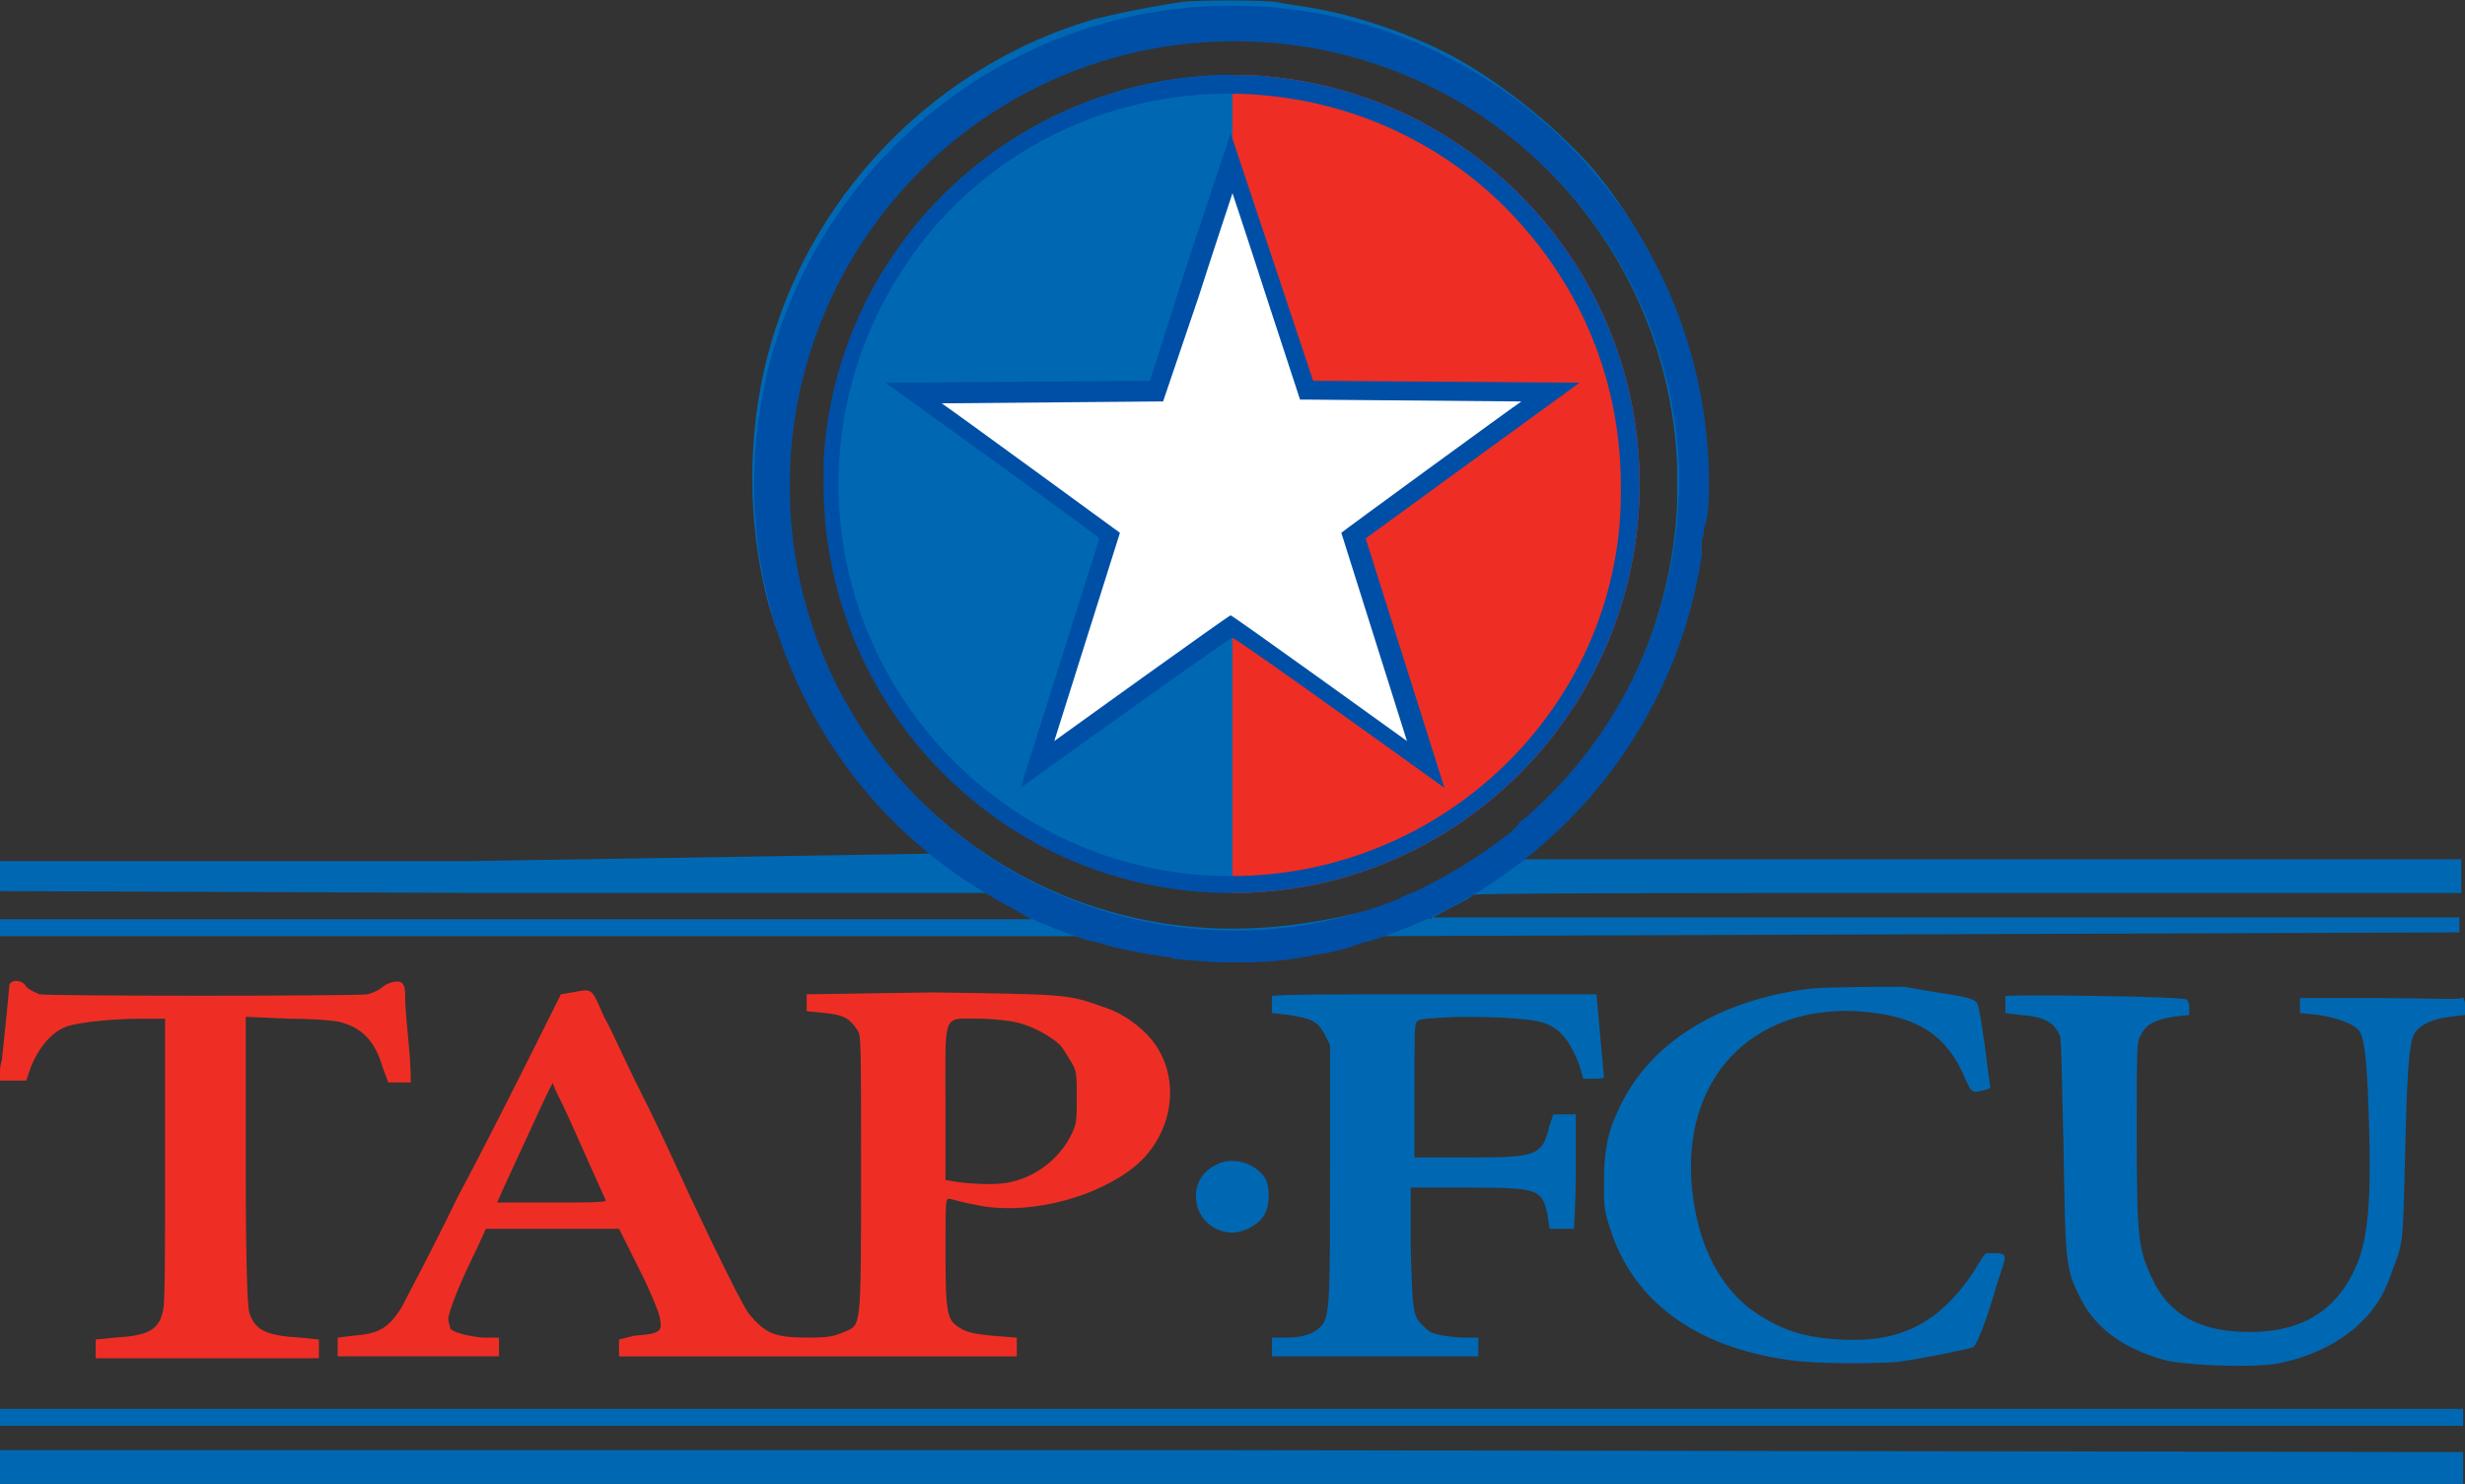 <?xml version="1.0" encoding="utf-8"?>
<!-- Generator: Adobe Illustrator 23.0.3, SVG Export Plug-In . SVG Version: 6.00 Build 0)  -->
<svg version="1.1" id="Layer_1" xmlns="http://www.w3.org/2000/svg" xmlns:xlink="http://www.w3.org/1999/xlink" x="0px" y="0px"
	 viewBox="0 0 131.4 79.1" style="enable-background:new 0 0 131.4 79.1;" xml:space="preserve">
<rect x="0" y="0" width="131.4" height="79.1" fill="#333333" stroke="none"/>
<style type="text/css">
	.st0{fill-rule:evenodd;clip-rule:evenodd;fill:#EE2E24;}
	.st1{fill-rule:evenodd;clip-rule:evenodd;fill:#0068B3;}
	.st2{fill-rule:evenodd;clip-rule:evenodd;fill:#004FA6;}
	.st3{fill-rule:evenodd;clip-rule:evenodd;fill:#FFFFFF;}
</style>
<path class="st0" d="M87.4,25.8c0,12-9.7,21.8-21.7,21.8l0,0V4c0.7,0,1.4,0,2.1,0.1l0,0C78.8,5.2,87.4,14.5,87.4,25.8z"/>
<path class="st1" d="M65.7,4v43.5l0,0c-12,0-21.7-9.8-21.7-21.8c0-0.2,0-0.4,0-0.5c0,0,0,0,0-0.1c0-0.2,0-0.4,0-0.6
	C44.5,13.3,53.8,4.3,65.2,4C65.3,4,65.5,4,65.7,4z"/>
<path class="st1" d="M76.2,49l1.1-0.6c0.6-0.3,1.2-0.6,1.2-0.7c0.1-0.1,11.6-0.1,26.4-0.1h26.3v-0.9v-0.9h-50l1.1-1
	c1.7-1.5,3.1-3.1,4.5-5.2c1.8-2.8,3.1-5.9,3.7-9.1c0,0,0,0,0-0.1s0-0.2,0.1-0.4c0-0.2,0.1-0.3,0.1-0.5c0,0,0,0,0-0.1s0-0.1,0-0.2
	s0-0.2,0-0.3v-0.1c0-0.1,0-0.3,0.1-0.4c0.3-3,0.1-6.1-0.6-9.1C89.3,15.7,87.4,12,85,9.1c-1.9-2.2-4.6-4.4-7.2-5.9
	c-2.3-1.3-5.5-2.4-8-2.8c-0.6-0.1-1.4-0.2-1.8-0.3c-0.7-0.1-4.2-0.1-5,0c-2.5,0.4-3.3,0.6-4.6,0.9c-8.3,2.4-14.9,9-17.3,17.3
	c-1.2,4.1-1.3,8.7-0.4,12.8c0.4,2,1.5,4.7,2.4,6.4c1.5,2.8,3.9,5.8,6.1,7.5l0.7,0.5h-0.1L25,45.9H0v0.8v0.8l26.3,0.1h26.3l0.5,0.3
	l0.7,0.4l0.7,0.4l0,0L55,49H0v0.9h57.4l0.4,0.1l0.4,0.1c0,0,0,0,0.1,0l0.2,0.1c1.1,0.3,2.3,0.6,3.5,0.7c0.1,0,0.3,0,0.4,0.1
	c1,0.1,2.1,0.2,3.2,0.2c0.1,0,0.2,0,0.3,0c0.1,0,0.2,0,0.3,0c0.6,0,1.3-0.1,1.9-0.1c0.5,0,1-0.1,1.5-0.2c0.2,0,0.3-0.1,0.5-0.1
	c0.9-0.2,1.8-0.4,2.4-0.6l0,0c0.1,0,0.1,0,0.1,0l0.5-0.2l0.2-0.1l28.9-0.1l28.9-0.1v-0.4v-0.4H76.2V49z M65.7,49.5
	C52.6,49.5,42,38.9,42,25.8S52.6,2.1,65.7,2.1c12.8,0,23.2,10.1,23.7,22.7c0,0.2,0,0.4,0,0.7c0,0.2,0,0.4,0,0.6c0,0.1,0,0.1,0,0.2
	c0,0.2,0,0.3,0,0.5v0.1c-0.3,6.3-3.1,12.5-8.1,16.9c-0.1,0.1-0.3,0.2-0.4,0.4c-0.3,0.3-0.7,0.5-1,0.8c-1.5,1.2-3.2,2.1-5,2.9l0,0
	c-0.1,0-0.2,0.1-0.2,0.1c-0.1,0-0.1,0-0.2,0.1C71.8,48.9,68.8,49.5,65.7,49.5z"/>
<path class="st2" d="M91.1,25.8c0-14.1-11.4-25.5-25.4-25.5S40.2,11.7,40.2,25.8c0,8.1,3.8,15.4,9.7,20c1,0.8,2.1,1.5,3.3,2.2
	c0.5,0.3,1,0.5,1.4,0.8l0,0c1.1,0.5,2.1,0.9,3.3,1.3l0.4,0.1c0,0,0,0,0.1,0c1.2,0.4,2.4,0.6,3.7,0.8c0.1,0,0.3,0,0.4,0.1
	c1,0.1,2.1,0.2,3.1,0.2l0,0c0.1,0,0.2,0,0.3,0c0.1,0,0.2,0,0.3,0c1.2,0,2.3-0.1,3.4-0.3c0.2,0,0.3-0.1,0.5-0.1
	c0.8-0.1,1.6-0.3,2.4-0.6l0,0c0.2-0.1,0.5-0.1,0.7-0.2c9.1-2.9,16-10.7,17.5-20.4c0,0,0,0,0-0.1s0-0.1,0-0.2s0-0.2,0-0.3V29
	c0-0.1,0-0.3,0.1-0.4c0-0.2,0-0.4,0.1-0.6C91.1,27.3,91.1,26.5,91.1,25.8z M81.3,43.6c-0.1,0.1-0.3,0.2-0.4,0.4
	c-0.1,0.1-0.2,0.2-0.3,0.3c-1.6,1.3-3.3,2.3-5.1,3.2c-0.2,0.1-0.3,0.1-0.5,0.2l0,0c-0.1,0-0.2,0.1-0.2,0.1c-0.1,0-0.1,0-0.2,0.1
	c-2.7,1.1-5.7,1.7-8.8,1.7c-13.1,0-23.7-10.6-23.7-23.7S52.7,2.2,65.8,2.2c12.8,0,23.2,10.1,23.7,22.7c0,0.2,0,0.4,0,0.7
	c0,0.1,0,0.2,0,0.3C89.4,32.9,86.3,39.3,81.3,43.6z"/>
<path class="st2" d="M67.8,4.1L67.8,4.1C67.1,4,66.4,4,65.7,4c-0.2,0-0.3,0-0.5,0c-11.4,0.3-20.7,9.3-21.3,20.6c0,0.2,0,0.4,0,0.6
	c0,0,0,0,0,0.1c0,0.2,0,0.4,0,0.5c0,12,9.7,21.8,21.7,21.8h0.1c12,0,21.7-9.8,21.7-21.8C87.4,14.5,78.8,5.2,67.8,4.1z M65.6,46.7
	c-11.5,0-20.9-9.4-20.9-20.9c0-5.3,2-10.1,5.2-13.8l0,0c3.7-4.2,9-6.8,15-7c0.2,0,0.4,0,0.6,0l0,0c0.2,0,0.4,0,0.6,0
	c6.1,0.2,11.5,2.9,15.2,7.2l0,0c3.2,3.7,5.1,8.4,5.1,13.7C86.6,37.3,77.2,46.7,65.6,46.7L65.6,46.7z"/>
<g>
	<path class="st0" d="M0.5,52.5c0,0.1-0.1,1.1-0.2,2.1s-0.2,1.9-0.2,1.9S0,56.8,0,57.1v0.5h0.7h0.7l0.1-0.3C1.9,56,2.7,55,3.6,54.7
		c0.6-0.2,2.4-0.4,3.9-0.4h1.3v7.5c0,4.7,0,7.7-0.1,8c-0.2,1.1-0.8,1.4-2.6,1.5l-1,0.1v0.5v0.5H11h6v-0.5v-0.5l-1-0.1
		c-1.8-0.1-2.4-0.4-2.7-1.3c-0.1-0.3-0.2-2.1-0.2-8.1v-7.7l2.3,0.1c1.3,0,2.5,0.1,2.8,0.2c1.1,0.3,1.8,1,2.2,2.4l0.3,0.8h0.6
		c0.3,0,0.6,0,0.6,0s0-0.9-0.1-1.9s-0.2-2.2-0.2-2.5s0-0.7-0.1-0.8c-0.1-0.3-0.7-0.2-1.1,0.1c-0.2,0.2-0.5,0.3-0.8,0.4
		c-0.7,0.1-17,0.1-17.5,0c-0.2-0.1-0.5-0.2-0.7-0.4C1.2,52.2,0.6,52.2,0.5,52.5z"/>
	<path class="st0" d="M30.5,52.9L29.9,53l-1.4,2.8c-0.8,1.6-2.6,5.2-4.1,8c-1.4,2.9-2.8,5.5-3,5.9c-0.7,1.1-1.2,1.4-2.6,1.5L18,71.3
		v0.5v0.5h4.3h4.3v-0.5v-0.5h-0.9c-0.9-0.1-1.6-0.3-1.7-0.5c0-0.1-0.1-0.3-0.1-0.5c0-0.4,0.7-2.1,1.5-3.7l0.5-1.1h3.5H33l1.1,2.2
		c0.6,1.2,1.1,2.4,1.1,2.7c0.1,0.6-0.1,0.7-1.4,0.8L33,71.4v0.5v0.4h10.6h10.6v-0.5v-0.5l-1.3-0.1c-1-0.1-1.4-0.2-1.7-0.4
		c-0.7-0.4-0.8-0.7-0.8-4c0-2.8,0-2.9,0.2-2.9c0.1,0,0.7,0.2,1.3,0.3c2.6,0.6,6.1-0.2,8.3-1.8c2.5-1.8,2.9-5.3,0.9-7.3
		c-0.7-0.7-1.5-1.2-2.5-1.5c-1.7-0.6-1.9-0.6-8.9-0.7L43,53v0.4v0.5l1,0.1c1,0.1,1.3,0.3,1.7,0.9c0.2,0.3,0.2,0.4,0.2,7.7
		c0,8.4,0,8-0.9,8.4c-0.5,0.2-0.7,0.3-1.9,0.3c-1.8,0-2.3-0.2-3.2-1.3c-0.3-0.4-1.6-3-3.1-6.2c-1.7-3.7-1.8-3.9-2.9-6.1
		c-0.6-1.2-1.3-2.8-1.7-3.5C31.5,52.6,31.6,52.7,30.5,52.9z M54.2,54.5c0.9,0.2,1.9,0.8,2.3,1.2c0.2,0.2,0.4,0.6,0.6,0.9
		c0.3,0.5,0.3,0.7,0.3,1.9s0,1.4-0.3,2c-0.6,1.2-1.8,2.2-3.2,2.5c-0.7,0.2-2.2,0.1-2.9,0l-0.6-0.1v-4.1c0-4.9-0.2-4.5,1.8-4.5
		C52.9,54.3,53.8,54.4,54.2,54.5z M30,58.9c0.3,0.6,0.9,2,1.4,3.1s0.9,2,0.9,2c0,0.1-1.3,0.1-2.9,0.1h-2.9l0.4-0.9
		c1.4-3,2.5-5.5,2.6-5.5C29.4,57.7,29.7,58.3,30,58.9z"/>
</g>
<g>
	<path class="st1" d="M96.5,52.7c-4.9,0.6-8.6,2.9-10.2,6.4c-0.6,1.2-0.8,2.3-0.8,3.9c0,1.2,0,1.5,0.3,2.4c1.2,3.9,4.5,6.4,9.6,7.1
		c1.4,0.2,4.2,0.2,5.7,0.1c1.5-0.2,3.9-0.7,4.1-0.8c0.2-0.2,0.7-1.4,1.2-3.2c0.6-1.8,0.6-1.7,0.1-1.8c-0.3,0-0.5,0-0.6,0
		s-0.4,0.5-0.7,1c-1.8,2.7-3.9,3.8-7.1,3.6c-2.1-0.1-3.4-0.6-4.9-1.7c-1.7-1.4-2.7-3.5-3-6.3c-0.6-5.8,3.1-9.8,8.8-9.5
		c3.1,0.2,4.8,1.2,5.8,3.7c0.3,0.6,0.3,0.7,1,0.5l0.3-0.1l-0.1-0.7c-0.3-2.5-0.5-3.6-0.6-3.8s-0.3-0.3-1.5-0.5
		c-0.7-0.1-1.8-0.3-2.4-0.4C100.5,52.6,97.5,52.6,96.5,52.7z"/>
	<path class="st1" d="M67.8,53.1c0,0,0,0.2,0,0.5V54l0.9,0.1c1.2,0.2,1.5,0.3,1.9,1l0.3,0.6v6.4c0,6.7,0,8-0.4,8.5
		c-0.3,0.4-0.9,0.7-1.9,0.7h-0.8v0.5v0.5h5.5h5.5v-0.5v-0.5h-0.9c-1.2-0.1-1.7-0.2-2-0.6c-0.6-0.5-0.6-0.8-0.7-4.2v-3.2h3
		c3.9,0,4,0.1,4.3,1.5l0.1,0.7h0.6c0.3,0,0.6,0,0.7,0c0,0,0.1-1.4,0.1-3.1v-3h-0.6h-0.6L82.6,60c-0.4,1.6-0.6,1.7-4.4,1.7h-2.8v-3.5
		c0-2.9,0-3.5,0.1-3.7s0.3-0.2,2.3-0.3c2.2,0,4.1,0.1,4.7,0.4c0.7,0.3,1.2,0.9,1.7,2.2l0.2,0.7h0.5c0.3,0,0.6,0,0.6-0.1
		s-0.1-1-0.2-2.2L85.1,53h-8.5C71.7,53,67.9,53,67.8,53.1z"/>
	<path class="st1" d="M106.9,53.1c0,0,0,0.2,0,0.5V54l0.8,0.1c1.3,0.1,1.8,0.4,2.1,1.1c0.1,0.2,0.1,2.2,0.2,5.9
		c0.1,6.3,0.1,6.5,0.9,8.1s2.3,2.7,4.5,3.3c1.3,0.3,4.5,0.4,5.9,0.2c2.7-0.5,4.8-1.9,5.8-3.9c0.2-0.4,0.5-1.3,0.7-1.8
		c0.3-1,0.3-1.2,0.4-5.2c0.1-4.4,0.2-6.2,0.5-6.7s1-0.8,1.9-0.9l0.8-0.1v-0.5c0-0.3-0.1-0.5-0.2-0.4s-2,0-4.4,0h-4.2v0.4V54l1,0.1
		c1.2,0.2,1.9,0.5,2.2,0.9c0.3,0.6,0.4,1.9,0.5,5.5c0.1,4.8-0.2,6.4-1.3,8.1c-1.1,1.6-2.7,2.4-5.1,2.4c-2.6,0-4.3-0.9-5.2-2.9
		c-0.7-1.5-0.8-2.1-0.8-7.6c0-4.7,0-4.9,0.2-5.3c0.3-0.6,0.7-0.8,1.7-1l0.9-0.1v-0.4c0-0.2-0.1-0.4-0.1-0.4
		C116.8,53.1,106.9,53,106.9,53.1z"/>
	<path class="st1" d="M64.8,62.1c-0.8,0.4-1.2,1.2-1,2.1c0.2,0.9,1,1.5,1.9,1.5c0.6,0,1.3-0.4,1.6-0.8c0.4-0.5,0.4-1.5,0.2-2
		C67,62,65.7,61.6,64.8,62.1z"/>
</g>
<g>
	<polygon class="st1" points="0,75.5 0,76 65.7,76 131.3,76 131.3,75.5 131.3,75.1 65.7,75.1 0,75.1 	"/>
	<polygon class="st1" points="0,78.2 0,79.1 65.7,79.1 131.3,79.1 131.3,78.2 131.3,77.4 65.7,77.3 0,77.3 	"/>
</g>
<path class="st2" d="M84.2,20.4l-13.8-0.1H70l-2.2-6.6c-1.1-3.3-2.2-6.6-2.2-6.6s-1.1,3.3-2.2,6.6l-2.1,6.6H61l-13.8,0.1l0,0
	c0.7,0.5,11.4,8.2,11.4,8.3L54.4,42l0,0l0,0c0,0,11.1-8,11.3-8l0,0l0,0c0.2,0,11.3,8,11.3,8l0,0l0,0l-4.2-13.3
	C72.8,28.7,83.5,20.9,84.2,20.4L84.2,20.4z"/>
<path class="st3" d="M81.1,21.4l-11.5-0.1h-0.3l-1.8-5.5c-0.9-2.8-1.8-5.5-1.8-5.5s-0.9,2.7-1.8,5.5L62,21.4h-0.3l-11.5,0.1l0,0
	c0.6,0.4,9.5,6.9,9.5,6.9l-3.5,11.1l0,0l0,0c0,0,9.3-6.7,9.4-6.7l0,0l0,0c0.1,0,9.4,6.7,9.4,6.7l0,0l0,0l-3.5-11.1
	C71.6,28.3,80.5,21.8,81.1,21.4L81.1,21.4z"/>
</svg>
